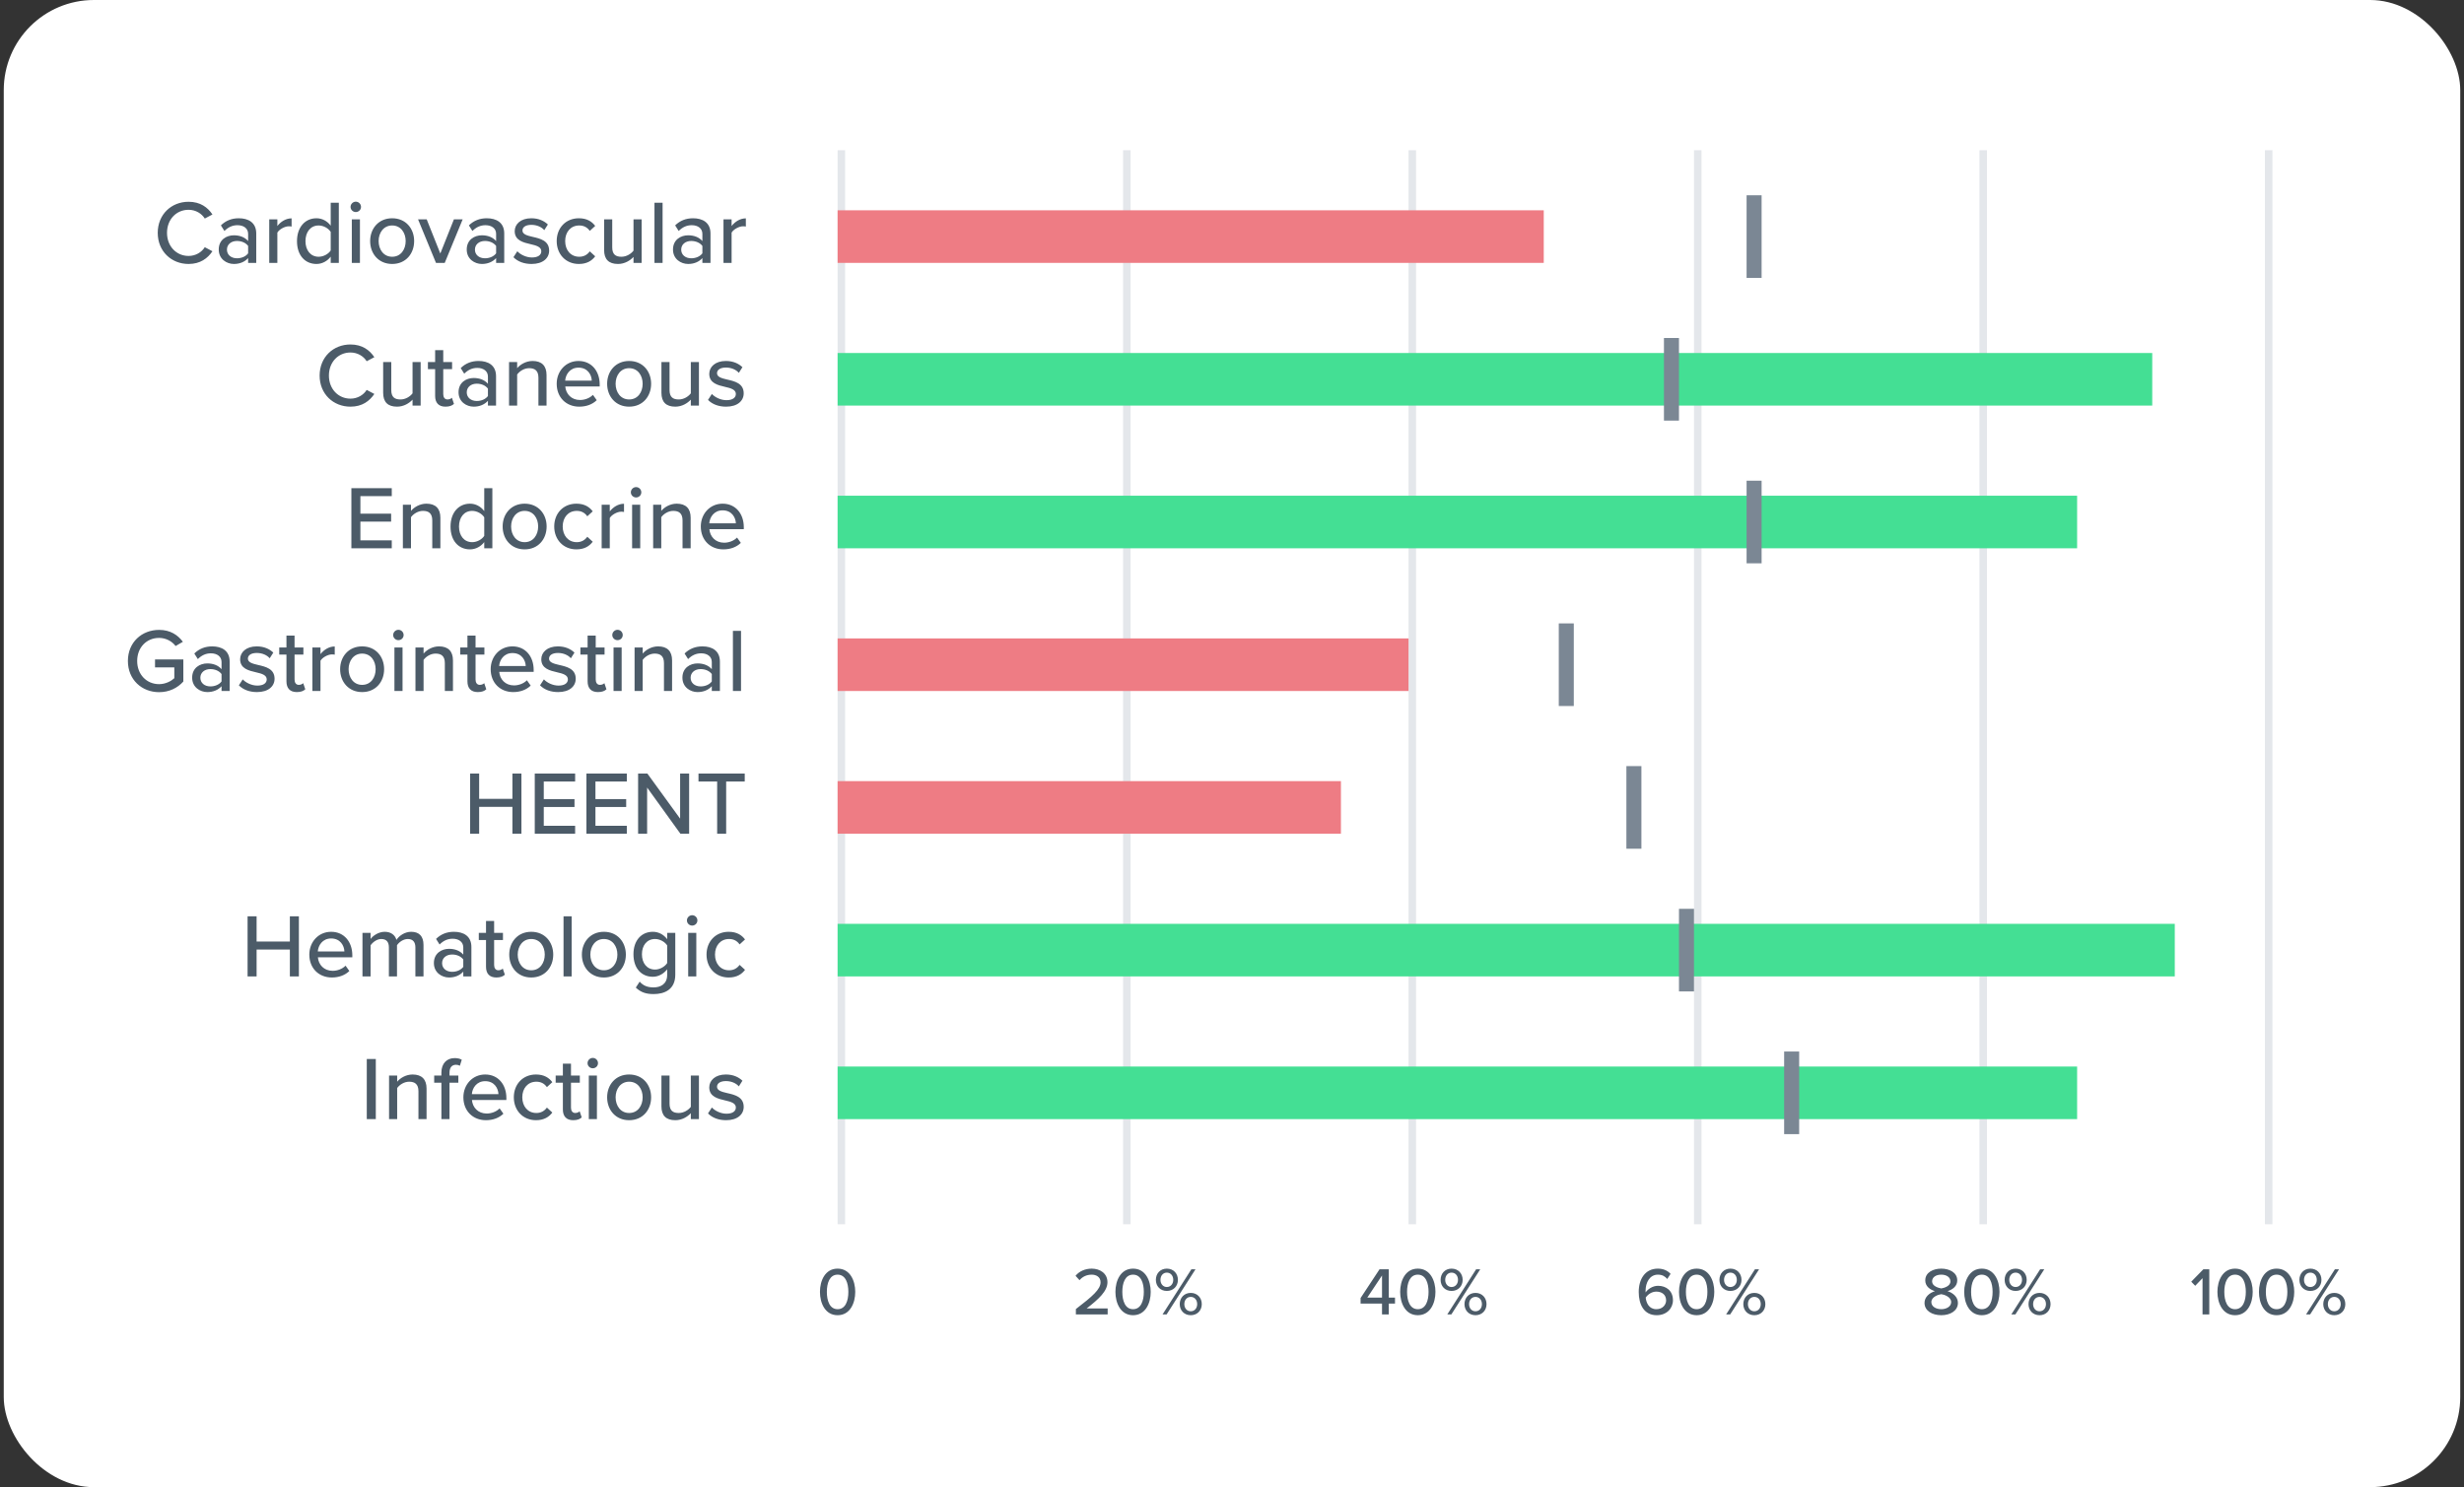<svg width="328" height="198" viewBox="0 0 328 198" fill="none" xmlns="http://www.w3.org/2000/svg">
<rect x="0" y="0" width="328" height="198" fill="#333333" stroke="none"/>
<rect x="0.5" width="327" height="198" rx="12" fill="white"/>
<line x1="112" y1="20" x2="112" y2="163" stroke="#E4E7EB"/>
<line x1="150" y1="20" x2="150" y2="163" stroke="#E4E7EB"/>
<line x1="188" y1="20" x2="188" y2="163" stroke="#E4E7EB"/>
<line x1="226" y1="20" x2="226" y2="163" stroke="#E4E7EB"/>
<line x1="264" y1="20" x2="264" y2="163" stroke="#E4E7EB"/>
<line x1="302" y1="20" x2="302" y2="163" stroke="#E4E7EB"/>
<path d="M25.101 35.144C26.673 35.144 27.645 34.388 28.281 33.452L27.261 32.912C26.841 33.584 26.049 34.076 25.101 34.076C23.481 34.076 22.233 32.792 22.233 31.004C22.233 29.204 23.481 27.932 25.101 27.932C26.049 27.932 26.841 28.424 27.261 29.096L28.281 28.556C27.657 27.62 26.673 26.864 25.101 26.864C22.821 26.864 20.997 28.544 20.997 31.004C20.997 33.464 22.821 35.144 25.101 35.144ZM33.03 35H34.11V31.088C34.11 29.612 33.042 29.06 31.782 29.06C30.846 29.06 30.054 29.372 29.406 30.008L29.874 30.752C30.39 30.236 30.954 29.984 31.614 29.984C32.442 29.984 33.03 30.416 33.03 31.136V32.096C32.586 31.58 31.914 31.328 31.134 31.328C30.162 31.328 29.118 31.904 29.118 33.224C29.118 34.496 30.174 35.144 31.134 35.144C31.914 35.144 32.574 34.868 33.03 34.364V35ZM33.03 33.728C32.706 34.16 32.142 34.388 31.542 34.388C30.762 34.388 30.21 33.92 30.21 33.236C30.21 32.552 30.762 32.084 31.542 32.084C32.142 32.084 32.706 32.312 33.03 32.744V33.728ZM35.841 35H36.921V30.968C37.173 30.536 37.905 30.128 38.445 30.128C38.589 30.128 38.709 30.14 38.817 30.164V29.072C38.049 29.072 37.365 29.516 36.921 30.092V29.204H35.841V35ZM44.023 35H45.103V26.996H44.023V30.044C43.555 29.42 42.871 29.06 42.127 29.06C40.615 29.06 39.535 30.248 39.535 32.108C39.535 34.004 40.615 35.144 42.127 35.144C42.895 35.144 43.591 34.748 44.023 34.172V35ZM44.023 33.344C43.723 33.812 43.075 34.184 42.415 34.184C41.335 34.184 40.663 33.308 40.663 32.108C40.663 30.896 41.335 30.02 42.415 30.02C43.075 30.02 43.723 30.404 44.023 30.872V33.344ZM47.361 28.232C47.745 28.232 48.057 27.932 48.057 27.548C48.057 27.164 47.745 26.852 47.361 26.852C46.989 26.852 46.665 27.164 46.665 27.548C46.665 27.932 46.989 28.232 47.361 28.232ZM46.833 35H47.913V29.204H46.833V35ZM52.202 35.144C54.014 35.144 55.13 33.776 55.13 32.096C55.13 30.428 54.014 29.06 52.202 29.06C50.401 29.06 49.273 30.428 49.273 32.096C49.273 33.776 50.401 35.144 52.202 35.144ZM52.202 34.184C51.05 34.184 50.401 33.2 50.401 32.096C50.401 31.004 51.05 30.02 52.202 30.02C53.365 30.02 54.002 31.004 54.002 32.096C54.002 33.2 53.365 34.184 52.202 34.184ZM58.037 35H59.201L61.589 29.204H60.425L58.613 33.752L56.801 29.204H55.649L58.037 35ZM66.042 35H67.122V31.088C67.122 29.612 66.054 29.06 64.794 29.06C63.858 29.06 63.066 29.372 62.418 30.008L62.886 30.752C63.402 30.236 63.966 29.984 64.626 29.984C65.454 29.984 66.042 30.416 66.042 31.136V32.096C65.598 31.58 64.926 31.328 64.146 31.328C63.174 31.328 62.13 31.904 62.13 33.224C62.13 34.496 63.186 35.144 64.146 35.144C64.926 35.144 65.586 34.868 66.042 34.364V35ZM66.042 33.728C65.718 34.16 65.154 34.388 64.554 34.388C63.774 34.388 63.222 33.92 63.222 33.236C63.222 32.552 63.774 32.084 64.554 32.084C65.154 32.084 65.718 32.312 66.042 32.744V33.728ZM68.348 34.244C68.936 34.844 69.788 35.144 70.76 35.144C72.284 35.144 73.1 34.364 73.1 33.368C73.1 32.036 71.9 31.76 70.892 31.532C70.172 31.364 69.548 31.196 69.548 30.692C69.548 30.224 70.004 29.936 70.736 29.936C71.468 29.936 72.116 30.236 72.452 30.644L72.932 29.888C72.44 29.42 71.72 29.06 70.724 29.06C69.308 29.06 68.516 29.852 68.516 30.776C68.516 32.024 69.668 32.288 70.652 32.516C71.396 32.684 72.056 32.876 72.056 33.452C72.056 33.944 71.624 34.28 70.808 34.28C70.028 34.28 69.26 33.884 68.864 33.452L68.348 34.244ZM74.106 32.096C74.106 33.836 75.306 35.144 77.058 35.144C78.15 35.144 78.81 34.688 79.23 34.124L78.51 33.464C78.162 33.944 77.694 34.184 77.106 34.184C75.966 34.184 75.234 33.296 75.234 32.096C75.234 30.896 75.966 30.02 77.106 30.02C77.694 30.02 78.162 30.248 78.51 30.74L79.23 30.08C78.81 29.516 78.15 29.06 77.058 29.06C75.306 29.06 74.106 30.356 74.106 32.096ZM84.331 35H85.411V29.204H84.331V33.368C84.007 33.8 83.395 34.184 82.723 34.184C81.979 34.184 81.499 33.896 81.499 32.936V29.204H80.419V33.296C80.419 34.52 81.031 35.144 82.267 35.144C83.155 35.144 83.887 34.688 84.331 34.208V35ZM87.122 35H88.202V26.996H87.122V35ZM93.499 35H94.579V31.088C94.579 29.612 93.511 29.06 92.251 29.06C91.315 29.06 90.523 29.372 89.875 30.008L90.343 30.752C90.859 30.236 91.423 29.984 92.083 29.984C92.911 29.984 93.499 30.416 93.499 31.136V32.096C93.055 31.58 92.383 31.328 91.603 31.328C90.631 31.328 89.587 31.904 89.587 33.224C89.587 34.496 90.643 35.144 91.603 35.144C92.383 35.144 93.043 34.868 93.499 34.364V35ZM93.499 33.728C93.175 34.16 92.611 34.388 92.011 34.388C91.231 34.388 90.679 33.92 90.679 33.236C90.679 32.552 91.231 32.084 92.011 32.084C92.611 32.084 93.175 32.312 93.499 32.744V33.728ZM96.309 35H97.389V30.968C97.641 30.536 98.373 30.128 98.913 30.128C99.057 30.128 99.177 30.14 99.285 30.164V29.072C98.517 29.072 97.833 29.516 97.389 30.092V29.204H96.309V35Z" fill="#4C5B68"/>
<rect x="111.5" y="28" width="94" height="7" fill="#EE7C84"/>
<rect x="232.5" y="26" width="2" height="11" fill="#7B8794"/>
<path d="M46.652 54.144C48.224 54.144 49.196 53.388 49.832 52.452L48.812 51.912C48.392 52.584 47.6 53.076 46.652 53.076C45.032 53.076 43.784 51.792 43.784 50.004C43.784 48.204 45.032 46.932 46.652 46.932C47.6 46.932 48.392 47.424 48.812 48.096L49.832 47.556C49.208 46.62 48.224 45.864 46.652 45.864C44.372 45.864 42.548 47.544 42.548 50.004C42.548 52.464 44.372 54.144 46.652 54.144ZM54.917 54H55.997V48.204H54.917V52.368C54.593 52.8 53.981 53.184 53.309 53.184C52.565 53.184 52.085 52.896 52.085 51.936V48.204H51.005V52.296C51.005 53.52 51.617 54.144 52.853 54.144C53.741 54.144 54.473 53.688 54.917 53.208V54ZM59.304 54.144C59.868 54.144 60.204 53.988 60.432 53.772L60.156 52.956C60.048 53.076 59.82 53.184 59.568 53.184C59.196 53.184 59.004 52.884 59.004 52.476V49.152H60.18V48.204H59.004V46.62H57.924V48.204H56.964V49.152H57.924V52.716C57.924 53.628 58.392 54.144 59.304 54.144ZM64.952 54H66.032V50.088C66.032 48.612 64.964 48.06 63.704 48.06C62.768 48.06 61.976 48.372 61.328 49.008L61.796 49.752C62.312 49.236 62.876 48.984 63.536 48.984C64.364 48.984 64.952 49.416 64.952 50.136V51.096C64.508 50.58 63.836 50.328 63.056 50.328C62.084 50.328 61.04 50.904 61.04 52.224C61.04 53.496 62.096 54.144 63.056 54.144C63.836 54.144 64.496 53.868 64.952 53.364V54ZM64.952 52.728C64.628 53.16 64.064 53.388 63.464 53.388C62.684 53.388 62.132 52.92 62.132 52.236C62.132 51.552 62.684 51.084 63.464 51.084C64.064 51.084 64.628 51.312 64.952 51.744V52.728ZM71.674 54H72.754V49.932C72.754 48.708 72.118 48.06 70.894 48.06C69.994 48.06 69.226 48.552 68.842 49.02V48.204H67.762V54H68.842V49.86C69.154 49.428 69.766 49.02 70.438 49.02C71.182 49.02 71.674 49.332 71.674 50.292V54ZM74.106 51.096C74.106 52.92 75.378 54.144 77.106 54.144C78.042 54.144 78.858 53.844 79.434 53.28L78.93 52.572C78.498 53.016 77.826 53.256 77.214 53.256C76.05 53.256 75.33 52.44 75.246 51.456H79.83V51.192C79.83 49.416 78.75 48.06 77.01 48.06C75.318 48.06 74.106 49.416 74.106 51.096ZM77.01 48.948C78.234 48.948 78.75 49.908 78.774 50.676H75.234C75.294 49.884 75.846 48.948 77.01 48.948ZM83.748 54.144C85.56 54.144 86.676 52.776 86.676 51.096C86.676 49.428 85.56 48.06 83.748 48.06C81.948 48.06 80.82 49.428 80.82 51.096C80.82 52.776 81.948 54.144 83.748 54.144ZM83.748 53.184C82.596 53.184 81.948 52.2 81.948 51.096C81.948 50.004 82.596 49.02 83.748 49.02C84.912 49.02 85.548 50.004 85.548 51.096C85.548 52.2 84.912 53.184 83.748 53.184ZM91.96 54H93.04V48.204H91.96V52.368C91.636 52.8 91.024 53.184 90.352 53.184C89.608 53.184 89.128 52.896 89.128 51.936V48.204H88.048V52.296C88.048 53.52 88.66 54.144 89.896 54.144C90.784 54.144 91.516 53.688 91.96 53.208V54ZM94.247 53.244C94.835 53.844 95.687 54.144 96.659 54.144C98.183 54.144 98.999 53.364 98.999 52.368C98.999 51.036 97.799 50.76 96.791 50.532C96.071 50.364 95.447 50.196 95.447 49.692C95.447 49.224 95.903 48.936 96.635 48.936C97.367 48.936 98.015 49.236 98.351 49.644L98.831 48.888C98.339 48.42 97.619 48.06 96.623 48.06C95.207 48.06 94.415 48.852 94.415 49.776C94.415 51.024 95.567 51.288 96.551 51.516C97.295 51.684 97.955 51.876 97.955 52.452C97.955 52.944 97.523 53.28 96.707 53.28C95.927 53.28 95.159 52.884 94.763 52.452L94.247 53.244Z" fill="#4C5B68"/>
<rect x="111.5" y="47" width="175" height="7" fill="#44DF94"/>
<rect x="221.5" y="45" width="2" height="11" fill="#7B8794"/>
<path d="M46.775 73H52.151V71.944H47.975V69.448H52.067V68.392H47.975V66.052H52.151V64.996H46.775V73ZM57.542 73H58.622V68.932C58.622 67.708 57.986 67.06 56.762 67.06C55.862 67.06 55.094 67.552 54.71 68.02V67.204H53.63V73H54.71V68.86C55.022 68.428 55.634 68.02 56.306 68.02C57.05 68.02 57.542 68.332 57.542 69.292V73ZM64.461 73H65.541V64.996H64.461V68.044C63.993 67.42 63.309 67.06 62.565 67.06C61.053 67.06 59.973 68.248 59.973 70.108C59.973 72.004 61.053 73.144 62.565 73.144C63.333 73.144 64.029 72.748 64.461 72.172V73ZM64.461 71.344C64.161 71.812 63.513 72.184 62.853 72.184C61.773 72.184 61.101 71.308 61.101 70.108C61.101 68.896 61.773 68.02 62.853 68.02C63.513 68.02 64.161 68.404 64.461 68.872V71.344ZM69.838 73.144C71.65 73.144 72.766 71.776 72.766 70.096C72.766 68.428 71.65 67.06 69.838 67.06C68.038 67.06 66.91 68.428 66.91 70.096C66.91 71.776 68.038 73.144 69.838 73.144ZM69.838 72.184C68.686 72.184 68.038 71.2 68.038 70.096C68.038 69.004 68.686 68.02 69.838 68.02C71.002 68.02 71.638 69.004 71.638 70.096C71.638 71.2 71.002 72.184 69.838 72.184ZM73.777 70.096C73.777 71.836 74.977 73.144 76.729 73.144C77.821 73.144 78.481 72.688 78.901 72.124L78.181 71.464C77.833 71.944 77.365 72.184 76.777 72.184C75.637 72.184 74.905 71.296 74.905 70.096C74.905 68.896 75.637 68.02 76.777 68.02C77.365 68.02 77.833 68.248 78.181 68.74L78.901 68.08C78.481 67.516 77.821 67.06 76.729 67.06C74.977 67.06 73.777 68.356 73.777 70.096ZM80.091 73H81.171V68.968C81.423 68.536 82.155 68.128 82.695 68.128C82.839 68.128 82.959 68.14 83.067 68.164V67.072C82.299 67.072 81.615 67.516 81.171 68.092V67.204H80.091V73ZM84.673 66.232C85.057 66.232 85.369 65.932 85.369 65.548C85.369 65.164 85.057 64.852 84.673 64.852C84.301 64.852 83.977 65.164 83.977 65.548C83.977 65.932 84.301 66.232 84.673 66.232ZM84.145 73H85.225V67.204H84.145V73ZM90.858 73H91.938V68.932C91.938 67.708 91.302 67.06 90.078 67.06C89.178 67.06 88.41 67.552 88.026 68.02V67.204H86.946V73H88.026V68.86C88.338 68.428 88.95 68.02 89.622 68.02C90.366 68.02 90.858 68.332 90.858 69.292V73ZM93.289 70.096C93.289 71.92 94.561 73.144 96.289 73.144C97.225 73.144 98.041 72.844 98.617 72.28L98.113 71.572C97.681 72.016 97.009 72.256 96.397 72.256C95.233 72.256 94.513 71.44 94.429 70.456H99.013V70.192C99.013 68.416 97.933 67.06 96.193 67.06C94.501 67.06 93.289 68.416 93.289 70.096ZM96.193 67.948C97.417 67.948 97.933 68.908 97.957 69.676H94.417C94.477 68.884 95.029 67.948 96.193 67.948Z" fill="#4C5B68"/>
<rect x="111.5" y="66" width="165" height="7" fill="#44DF94"/>
<rect x="232.5" y="64" width="2" height="11" fill="#7B8794"/>
<path d="M17.025 88.004C17.025 90.5 18.885 92.156 21.177 92.156C22.533 92.156 23.637 91.592 24.405 90.74V87.8H20.637V88.856H23.205V90.296C22.821 90.656 22.065 91.088 21.177 91.088C19.509 91.088 18.261 89.792 18.261 88.004C18.261 86.204 19.509 84.932 21.177 84.932C22.113 84.932 22.917 85.4 23.373 86.012L24.345 85.448C23.673 84.548 22.677 83.864 21.177 83.864C18.885 83.864 17.025 85.508 17.025 88.004ZM29.491 92H30.571V88.088C30.571 86.612 29.503 86.06 28.243 86.06C27.307 86.06 26.515 86.372 25.867 87.008L26.335 87.752C26.851 87.236 27.415 86.984 28.075 86.984C28.903 86.984 29.491 87.416 29.491 88.136V89.096C29.047 88.58 28.375 88.328 27.595 88.328C26.623 88.328 25.579 88.904 25.579 90.224C25.579 91.496 26.635 92.144 27.595 92.144C28.375 92.144 29.035 91.868 29.491 91.364V92ZM29.491 90.728C29.167 91.16 28.603 91.388 28.003 91.388C27.223 91.388 26.671 90.92 26.671 90.236C26.671 89.552 27.223 89.084 28.003 89.084C28.603 89.084 29.167 89.312 29.491 89.744V90.728ZM31.797 91.244C32.386 91.844 33.237 92.144 34.209 92.144C35.733 92.144 36.55 91.364 36.55 90.368C36.55 89.036 35.349 88.76 34.342 88.532C33.621 88.364 32.998 88.196 32.998 87.692C32.998 87.224 33.453 86.936 34.185 86.936C34.917 86.936 35.566 87.236 35.901 87.644L36.382 86.888C35.889 86.42 35.169 86.06 34.173 86.06C32.758 86.06 31.965 86.852 31.965 87.776C31.965 89.024 33.117 89.288 34.102 89.516C34.846 89.684 35.505 89.876 35.505 90.452C35.505 90.944 35.074 91.28 34.258 91.28C33.477 91.28 32.709 90.884 32.313 90.452L31.797 91.244ZM39.511 92.144C40.075 92.144 40.411 91.988 40.639 91.772L40.363 90.956C40.255 91.076 40.027 91.184 39.775 91.184C39.403 91.184 39.211 90.884 39.211 90.476V87.152H40.387V86.204H39.211V84.62H38.131V86.204H37.171V87.152H38.131V90.716C38.131 91.628 38.599 92.144 39.511 92.144ZM41.583 92H42.663V87.968C42.915 87.536 43.647 87.128 44.187 87.128C44.331 87.128 44.451 87.14 44.559 87.164V86.072C43.791 86.072 43.107 86.516 42.663 87.092V86.204H41.583V92ZM48.205 92.144C50.017 92.144 51.133 90.776 51.133 89.096C51.133 87.428 50.017 86.06 48.205 86.06C46.405 86.06 45.277 87.428 45.277 89.096C45.277 90.776 46.405 92.144 48.205 92.144ZM48.205 91.184C47.053 91.184 46.405 90.2 46.405 89.096C46.405 88.004 47.053 87.02 48.205 87.02C49.369 87.02 50.005 88.004 50.005 89.096C50.005 90.2 49.369 91.184 48.205 91.184ZM53.033 85.232C53.417 85.232 53.729 84.932 53.729 84.548C53.729 84.164 53.417 83.852 53.033 83.852C52.661 83.852 52.337 84.164 52.337 84.548C52.337 84.932 52.661 85.232 53.033 85.232ZM52.505 92H53.585V86.204H52.505V92ZM59.217 92H60.297V87.932C60.297 86.708 59.661 86.06 58.437 86.06C57.537 86.06 56.769 86.552 56.385 87.02V86.204H55.305V92H56.385V87.86C56.697 87.428 57.309 87.02 57.981 87.02C58.725 87.02 59.217 87.332 59.217 88.292V92ZM63.605 92.144C64.168 92.144 64.504 91.988 64.733 91.772L64.457 90.956C64.349 91.076 64.121 91.184 63.868 91.184C63.496 91.184 63.304 90.884 63.304 90.476V87.152H64.481V86.204H63.304V84.62H62.224V86.204H61.264V87.152H62.224V90.716C62.224 91.628 62.693 92.144 63.605 92.144ZM65.317 89.096C65.317 90.92 66.588 92.144 68.317 92.144C69.252 92.144 70.069 91.844 70.644 91.28L70.141 90.572C69.709 91.016 69.037 91.256 68.424 91.256C67.26 91.256 66.54 90.44 66.457 89.456H71.04V89.192C71.04 87.416 69.96 86.06 68.221 86.06C66.528 86.06 65.317 87.416 65.317 89.096ZM68.221 86.948C69.445 86.948 69.96 87.908 69.984 88.676H66.445C66.504 87.884 67.056 86.948 68.221 86.948ZM71.887 91.244C72.475 91.844 73.327 92.144 74.299 92.144C75.823 92.144 76.639 91.364 76.639 90.368C76.639 89.036 75.439 88.76 74.431 88.532C73.711 88.364 73.087 88.196 73.087 87.692C73.087 87.224 73.543 86.936 74.275 86.936C75.007 86.936 75.655 87.236 75.991 87.644L76.471 86.888C75.979 86.42 75.259 86.06 74.263 86.06C72.847 86.06 72.055 86.852 72.055 87.776C72.055 89.024 73.207 89.288 74.191 89.516C74.935 89.684 75.595 89.876 75.595 90.452C75.595 90.944 75.163 91.28 74.347 91.28C73.567 91.28 72.799 90.884 72.403 90.452L71.887 91.244ZM79.601 92.144C80.165 92.144 80.501 91.988 80.729 91.772L80.453 90.956C80.345 91.076 80.117 91.184 79.865 91.184C79.493 91.184 79.301 90.884 79.301 90.476V87.152H80.477V86.204H79.301V84.62H78.221V86.204H77.261V87.152H78.221V90.716C78.221 91.628 78.689 92.144 79.601 92.144ZM82.201 85.232C82.585 85.232 82.897 84.932 82.897 84.548C82.897 84.164 82.585 83.852 82.201 83.852C81.829 83.852 81.505 84.164 81.505 84.548C81.505 84.932 81.829 85.232 82.201 85.232ZM81.673 92H82.753V86.204H81.673V92ZM88.385 92H89.465V87.932C89.465 86.708 88.829 86.06 87.605 86.06C86.705 86.06 85.937 86.552 85.553 87.02V86.204H84.473V92H85.553V87.86C85.865 87.428 86.477 87.02 87.149 87.02C87.893 87.02 88.385 87.332 88.385 88.292V92ZM94.752 92H95.832V88.088C95.832 86.612 94.764 86.06 93.504 86.06C92.569 86.06 91.776 86.372 91.129 87.008L91.597 87.752C92.112 87.236 92.677 86.984 93.337 86.984C94.165 86.984 94.752 87.416 94.752 88.136V89.096C94.308 88.58 93.636 88.328 92.856 88.328C91.885 88.328 90.841 88.904 90.841 90.224C90.841 91.496 91.897 92.144 92.856 92.144C93.636 92.144 94.296 91.868 94.752 91.364V92ZM94.752 90.728C94.428 91.16 93.865 91.388 93.264 91.388C92.484 91.388 91.933 90.92 91.933 90.236C91.933 89.552 92.484 89.084 93.264 89.084C93.865 89.084 94.428 89.312 94.752 89.744V90.728ZM97.563 92H98.643V83.996H97.563V92Z" fill="#4C5B68"/>
<rect x="111.5" y="85" width="76" height="7" fill="#EE7C84"/>
<rect x="207.5" y="83" width="2" height="11" fill="#7B8794"/>
<path d="M68.211 111H69.411V102.996H68.211V106.356H63.783V102.996H62.583V111H63.783V107.424H68.211V111ZM71.185 111H76.561V109.944H72.385V107.448H76.477V106.392H72.385V104.052H76.561V102.996H71.185V111ZM78.064 111H83.44V109.944H79.264V107.448H83.356V106.392H79.264V104.052H83.44V102.996H78.064V111ZM90.571 111H91.735V102.996H90.535V108.996L86.179 102.996H84.943V111H86.143V104.856L90.571 111ZM95.465 111H96.665V104.052H99.137V102.996H92.981V104.052H95.465V111Z" fill="#4C5B68"/>
<rect x="111.5" y="104" width="67" height="7" fill="#EE7C84"/>
<rect x="216.5" y="102" width="2" height="11" fill="#7B8794"/>
<path d="M38.586 130H39.786V121.996H38.586V125.356H34.158V121.996H32.958V130H34.158V126.424H38.586V130ZM41.176 127.096C41.176 128.92 42.448 130.144 44.176 130.144C45.112 130.144 45.928 129.844 46.504 129.28L46 128.572C45.568 129.016 44.896 129.256 44.284 129.256C43.12 129.256 42.4 128.44 42.316 127.456H46.9V127.192C46.9 125.416 45.82 124.06 44.08 124.06C42.388 124.06 41.176 125.416 41.176 127.096ZM44.08 124.948C45.304 124.948 45.82 125.908 45.844 126.676H42.304C42.364 125.884 42.916 124.948 44.08 124.948ZM55.295 130H56.375V125.812C56.375 124.648 55.799 124.06 54.731 124.06C53.879 124.06 53.111 124.6 52.775 125.14C52.595 124.516 52.079 124.06 51.203 124.06C50.339 124.06 49.571 124.66 49.331 125.02V124.204H48.251V130H49.331V125.86C49.619 125.44 50.183 125.02 50.747 125.02C51.479 125.02 51.767 125.464 51.767 126.136V130H52.847V125.848C53.123 125.428 53.699 125.02 54.287 125.02C54.995 125.02 55.295 125.464 55.295 126.136V130ZM61.67 130H62.751V126.088C62.751 124.612 61.682 124.06 60.422 124.06C59.486 124.06 58.694 124.372 58.047 125.008L58.514 125.752C59.031 125.236 59.594 124.984 60.255 124.984C61.083 124.984 61.67 125.416 61.67 126.136V127.096C61.227 126.58 60.554 126.328 59.775 126.328C58.803 126.328 57.758 126.904 57.758 128.224C57.758 129.496 58.815 130.144 59.775 130.144C60.554 130.144 61.215 129.868 61.67 129.364V130ZM61.67 128.728C61.346 129.16 60.782 129.388 60.182 129.388C59.403 129.388 58.85 128.92 58.85 128.236C58.85 127.552 59.403 127.084 60.182 127.084C60.782 127.084 61.346 127.312 61.67 127.744V128.728ZM66.077 130.144C66.641 130.144 66.977 129.988 67.205 129.772L66.929 128.956C66.821 129.076 66.593 129.184 66.341 129.184C65.969 129.184 65.777 128.884 65.777 128.476V125.152H66.953V124.204H65.777V122.62H64.697V124.204H63.737V125.152H64.697V128.716C64.697 129.628 65.165 130.144 66.077 130.144ZM70.717 130.144C72.529 130.144 73.645 128.776 73.645 127.096C73.645 125.428 72.529 124.06 70.717 124.06C68.917 124.06 67.789 125.428 67.789 127.096C67.789 128.776 68.917 130.144 70.717 130.144ZM70.717 129.184C69.565 129.184 68.917 128.2 68.917 127.096C68.917 126.004 69.565 125.02 70.717 125.02C71.881 125.02 72.517 126.004 72.517 127.096C72.517 128.2 71.881 129.184 70.717 129.184ZM75.016 130H76.096V121.996H75.016V130ZM80.385 130.144C82.197 130.144 83.313 128.776 83.313 127.096C83.313 125.428 82.197 124.06 80.385 124.06C78.585 124.06 77.457 125.428 77.457 127.096C77.457 128.776 78.585 130.144 80.385 130.144ZM80.385 129.184C79.233 129.184 78.585 128.2 78.585 127.096C78.585 126.004 79.233 125.02 80.385 125.02C81.549 125.02 82.185 126.004 82.185 127.096C82.185 128.2 81.549 129.184 80.385 129.184ZM84.636 131.488C85.332 132.148 86.04 132.352 87.012 132.352C88.44 132.352 89.892 131.764 89.892 129.772V124.204H88.812V125.044C88.344 124.42 87.66 124.06 86.904 124.06C85.404 124.06 84.324 125.188 84.324 127.048C84.324 128.944 85.404 130.048 86.904 130.048C87.684 130.048 88.368 129.628 88.812 129.052V129.808C88.812 131.032 87.912 131.464 87.012 131.464C86.22 131.464 85.632 131.248 85.152 130.696L84.636 131.488ZM88.812 128.224C88.512 128.692 87.852 129.088 87.204 129.088C86.124 129.088 85.452 128.248 85.452 127.048C85.452 125.86 86.124 125.02 87.204 125.02C87.852 125.02 88.512 125.404 88.812 125.872V128.224ZM92.138 123.232C92.522 123.232 92.834 122.932 92.834 122.548C92.834 122.164 92.522 121.852 92.138 121.852C91.766 121.852 91.442 122.164 91.442 122.548C91.442 122.932 91.766 123.232 92.138 123.232ZM91.61 130H92.69V124.204H91.61V130ZM94.051 127.096C94.051 128.836 95.251 130.144 97.003 130.144C98.095 130.144 98.755 129.688 99.175 129.124L98.455 128.464C98.107 128.944 97.639 129.184 97.051 129.184C95.911 129.184 95.179 128.296 95.179 127.096C95.179 125.896 95.911 125.02 97.051 125.02C97.639 125.02 98.107 125.248 98.455 125.74L99.175 125.08C98.755 124.516 98.095 124.06 97.003 124.06C95.251 124.06 94.051 125.356 94.051 127.096Z" fill="#4C5B68"/>
<rect x="111.5" y="123" width="178" height="7" fill="#44DF94"/>
<rect x="223.5" y="121" width="2" height="11" fill="#7B8794"/>
<path d="M48.825 149H50.026V140.996H48.825V149ZM55.702 149H56.782V144.932C56.782 143.708 56.146 143.06 54.922 143.06C54.022 143.06 53.254 143.552 52.87 144.02V143.204H51.79V149H52.87V144.86C53.182 144.428 53.794 144.02 54.466 144.02C55.21 144.02 55.702 144.332 55.702 145.292V149ZM58.757 149H59.837V144.152H61.013V143.204H59.837V142.82C59.837 142.124 60.161 141.764 60.701 141.764C60.893 141.764 61.073 141.812 61.217 141.896L61.469 141.092C61.217 140.948 60.893 140.876 60.521 140.876C59.489 140.876 58.757 141.572 58.757 142.82V143.204H57.797V144.152H58.757V149ZM61.684 146.096C61.684 147.92 62.956 149.144 64.684 149.144C65.62 149.144 66.436 148.844 67.012 148.28L66.508 147.572C66.076 148.016 65.404 148.256 64.792 148.256C63.628 148.256 62.908 147.44 62.824 146.456H67.408V146.192C67.408 144.416 66.328 143.06 64.588 143.06C62.896 143.06 61.684 144.416 61.684 146.096ZM64.588 143.948C65.812 143.948 66.328 144.908 66.352 145.676H62.812C62.872 144.884 63.424 143.948 64.588 143.948ZM68.398 146.096C68.398 147.836 69.599 149.144 71.35 149.144C72.442 149.144 73.103 148.688 73.522 148.124L72.802 147.464C72.454 147.944 71.987 148.184 71.398 148.184C70.258 148.184 69.526 147.296 69.526 146.096C69.526 144.896 70.258 144.02 71.398 144.02C71.987 144.02 72.454 144.248 72.802 144.74L73.522 144.08C73.103 143.516 72.442 143.06 71.35 143.06C69.599 143.06 68.398 144.356 68.398 146.096ZM76.308 149.144C76.872 149.144 77.208 148.988 77.436 148.772L77.16 147.956C77.052 148.076 76.824 148.184 76.572 148.184C76.2 148.184 76.008 147.884 76.008 147.476V144.152H77.184V143.204H76.008V141.62H74.928V143.204H73.968V144.152H74.928V147.716C74.928 148.628 75.396 149.144 76.308 149.144ZM78.908 142.232C79.292 142.232 79.604 141.932 79.604 141.548C79.604 141.164 79.292 140.852 78.908 140.852C78.536 140.852 78.212 141.164 78.212 141.548C78.212 141.932 78.536 142.232 78.908 142.232ZM78.38 149H79.46V143.204H78.38V149ZM83.748 149.144C85.56 149.144 86.676 147.776 86.676 146.096C86.676 144.428 85.56 143.06 83.748 143.06C81.948 143.06 80.82 144.428 80.82 146.096C80.82 147.776 81.948 149.144 83.748 149.144ZM83.748 148.184C82.596 148.184 81.948 147.2 81.948 146.096C81.948 145.004 82.596 144.02 83.748 144.02C84.912 144.02 85.548 145.004 85.548 146.096C85.548 147.2 84.912 148.184 83.748 148.184ZM91.96 149H93.04V143.204H91.96V147.368C91.636 147.8 91.024 148.184 90.352 148.184C89.608 148.184 89.128 147.896 89.128 146.936V143.204H88.048V147.296C88.048 148.52 88.66 149.144 89.896 149.144C90.784 149.144 91.516 148.688 91.96 148.208V149ZM94.247 148.244C94.835 148.844 95.687 149.144 96.659 149.144C98.183 149.144 98.999 148.364 98.999 147.368C98.999 146.036 97.799 145.76 96.791 145.532C96.071 145.364 95.447 145.196 95.447 144.692C95.447 144.224 95.903 143.936 96.635 143.936C97.367 143.936 98.015 144.236 98.351 144.644L98.831 143.888C98.339 143.42 97.619 143.06 96.623 143.06C95.207 143.06 94.415 143.852 94.415 144.776C94.415 146.024 95.567 146.288 96.551 146.516C97.295 146.684 97.955 146.876 97.955 147.452C97.955 147.944 97.523 148.28 96.707 148.28C95.927 148.28 95.159 147.884 94.763 147.452L94.247 148.244Z" fill="#4C5B68"/>
<rect x="111.5" y="142" width="165" height="7" fill="#44DF94"/>
<rect x="237.5" y="140" width="2" height="11" fill="#7B8794"/>
<path d="M109.15 172.003C109.15 173.488 109.834 175.108 111.499 175.108C113.164 175.108 113.848 173.488 113.848 172.003C113.848 170.518 113.164 168.907 111.499 168.907C109.834 168.907 109.15 170.518 109.15 172.003ZM112.93 172.003C112.93 173.173 112.561 174.307 111.499 174.307C110.437 174.307 110.068 173.173 110.068 172.003C110.068 170.833 110.437 169.708 111.499 169.708C112.561 169.708 112.93 170.833 112.93 172.003Z" fill="#4C5B68"/>
<path d="M143.218 175H147.448V174.208H144.649C146.296 172.939 147.421 171.886 147.421 170.716C147.421 169.519 146.404 168.907 145.324 168.907C144.487 168.907 143.668 169.24 143.173 169.861L143.704 170.446C144.073 170.005 144.622 169.708 145.333 169.708C145.918 169.708 146.503 170.014 146.503 170.716C146.503 171.661 145.468 172.561 143.218 174.289V175ZM148.482 172.003C148.482 173.488 149.166 175.108 150.831 175.108C152.496 175.108 153.18 173.488 153.18 172.003C153.18 170.518 152.496 168.907 150.831 168.907C149.166 168.907 148.482 170.518 148.482 172.003ZM152.262 172.003C152.262 173.173 151.893 174.307 150.831 174.307C149.769 174.307 149.4 173.173 149.4 172.003C149.4 170.833 149.769 169.708 150.831 169.708C151.893 169.708 152.262 170.833 152.262 172.003ZM153.866 170.401C153.866 171.238 154.451 171.877 155.324 171.877C156.206 171.877 156.8 171.238 156.8 170.401C156.8 169.555 156.206 168.907 155.324 168.907C154.451 168.907 153.866 169.555 153.866 170.401ZM154.757 175H155.297L159.14 168.997H158.591L154.757 175ZM156.179 170.401C156.179 170.941 155.828 171.355 155.324 171.355C154.829 171.355 154.478 170.941 154.478 170.401C154.478 169.843 154.829 169.438 155.324 169.438C155.828 169.438 156.179 169.843 156.179 170.401ZM157.043 173.632C157.043 174.469 157.637 175.108 158.51 175.108C159.383 175.108 159.977 174.469 159.977 173.632C159.977 172.786 159.383 172.138 158.51 172.138C157.637 172.138 157.043 172.786 157.043 173.632ZM159.365 173.632C159.365 174.181 159.014 174.586 158.51 174.586C158.006 174.586 157.655 174.181 157.655 173.632C157.655 173.074 158.006 172.669 158.51 172.669C159.014 172.669 159.365 173.074 159.365 173.632Z" fill="#4C5B68"/>
<path d="M183.97 175H184.87V173.56H185.698V172.768H184.87V168.997H183.637L181.117 172.822V173.56H183.97V175ZM183.97 169.816V172.768H182.008L183.97 169.816ZM186.385 172.003C186.385 173.488 187.069 175.108 188.734 175.108C190.399 175.108 191.083 173.488 191.083 172.003C191.083 170.518 190.399 168.907 188.734 168.907C187.069 168.907 186.385 170.518 186.385 172.003ZM190.165 172.003C190.165 173.173 189.796 174.307 188.734 174.307C187.672 174.307 187.303 173.173 187.303 172.003C187.303 170.833 187.672 169.708 188.734 169.708C189.796 169.708 190.165 170.833 190.165 172.003ZM191.77 170.401C191.77 171.238 192.355 171.877 193.228 171.877C194.11 171.877 194.704 171.238 194.704 170.401C194.704 169.555 194.11 168.907 193.228 168.907C192.355 168.907 191.77 169.555 191.77 170.401ZM192.661 175H193.201L197.044 168.997H196.495L192.661 175ZM194.083 170.401C194.083 170.941 193.732 171.355 193.228 171.355C192.733 171.355 192.382 170.941 192.382 170.401C192.382 169.843 192.733 169.438 193.228 169.438C193.732 169.438 194.083 169.843 194.083 170.401ZM194.947 173.632C194.947 174.469 195.541 175.108 196.414 175.108C197.287 175.108 197.881 174.469 197.881 173.632C197.881 172.786 197.287 172.138 196.414 172.138C195.541 172.138 194.947 172.786 194.947 173.632ZM197.269 173.632C197.269 174.181 196.918 174.586 196.414 174.586C195.91 174.586 195.559 174.181 195.559 173.632C195.559 173.074 195.91 172.669 196.414 172.669C196.918 172.669 197.269 173.074 197.269 173.632Z" fill="#4C5B68"/>
<path d="M218.143 172.012C218.143 173.659 218.818 175.108 220.537 175.108C221.86 175.108 222.697 174.199 222.697 173.119C222.697 171.841 221.788 171.193 220.708 171.193C219.97 171.193 219.322 171.67 219.061 172.075C219.052 172.012 219.052 171.949 219.052 171.877C219.052 170.761 219.601 169.708 220.69 169.708C221.284 169.708 221.635 169.933 221.941 170.284L222.382 169.6C221.995 169.186 221.446 168.907 220.69 168.907C218.971 168.907 218.143 170.329 218.143 172.012ZM221.788 173.146C221.788 173.677 221.356 174.307 220.492 174.307C219.511 174.307 219.142 173.47 219.07 172.768C219.385 172.291 219.925 171.967 220.483 171.967C221.194 171.967 221.788 172.345 221.788 173.146ZM223.504 172.003C223.504 173.488 224.188 175.108 225.853 175.108C227.518 175.108 228.202 173.488 228.202 172.003C228.202 170.518 227.518 168.907 225.853 168.907C224.188 168.907 223.504 170.518 223.504 172.003ZM227.284 172.003C227.284 173.173 226.915 174.307 225.853 174.307C224.791 174.307 224.422 173.173 224.422 172.003C224.422 170.833 224.791 169.708 225.853 169.708C226.915 169.708 227.284 170.833 227.284 172.003ZM228.888 170.401C228.888 171.238 229.473 171.877 230.346 171.877C231.228 171.877 231.822 171.238 231.822 170.401C231.822 169.555 231.228 168.907 230.346 168.907C229.473 168.907 228.888 169.555 228.888 170.401ZM229.779 175H230.319L234.162 168.997H233.613L229.779 175ZM231.201 170.401C231.201 170.941 230.85 171.355 230.346 171.355C229.851 171.355 229.5 170.941 229.5 170.401C229.5 169.843 229.851 169.438 230.346 169.438C230.85 169.438 231.201 169.843 231.201 170.401ZM232.065 173.632C232.065 174.469 232.659 175.108 233.532 175.108C234.405 175.108 234.999 174.469 234.999 173.632C234.999 172.786 234.405 172.138 233.532 172.138C232.659 172.138 232.065 172.786 232.065 173.632ZM234.387 173.632C234.387 174.181 234.036 174.586 233.532 174.586C233.028 174.586 232.677 174.181 232.677 173.632C232.677 173.074 233.028 172.669 233.532 172.669C234.036 172.669 234.387 173.074 234.387 173.632Z" fill="#4C5B68"/>
<path d="M256.187 173.47C256.187 174.523 257.204 175.108 258.419 175.108C259.616 175.108 260.633 174.514 260.633 173.47C260.633 172.687 259.985 172.138 259.247 171.904C259.931 171.697 260.543 171.247 260.543 170.473C260.543 169.384 259.436 168.907 258.419 168.907C257.375 168.907 256.286 169.384 256.286 170.473C256.286 171.247 256.889 171.697 257.573 171.904C256.835 172.138 256.187 172.687 256.187 173.47ZM259.634 170.608C259.634 171.247 258.788 171.481 258.419 171.544C258.05 171.481 257.195 171.247 257.195 170.608C257.195 170.041 257.717 169.708 258.419 169.708C259.094 169.708 259.634 170.041 259.634 170.608ZM259.733 173.362C259.733 173.947 259.112 174.307 258.419 174.307C257.699 174.307 257.096 173.947 257.096 173.362C257.096 172.66 258.041 172.354 258.419 172.309C258.779 172.354 259.733 172.66 259.733 173.362ZM261.469 172.003C261.469 173.488 262.153 175.108 263.818 175.108C265.483 175.108 266.167 173.488 266.167 172.003C266.167 170.518 265.483 168.907 263.818 168.907C262.153 168.907 261.469 170.518 261.469 172.003ZM265.249 172.003C265.249 173.173 264.88 174.307 263.818 174.307C262.756 174.307 262.387 173.173 262.387 172.003C262.387 170.833 262.756 169.708 263.818 169.708C264.88 169.708 265.249 170.833 265.249 172.003ZM266.853 170.401C266.853 171.238 267.438 171.877 268.311 171.877C269.193 171.877 269.787 171.238 269.787 170.401C269.787 169.555 269.193 168.907 268.311 168.907C267.438 168.907 266.853 169.555 266.853 170.401ZM267.744 175H268.284L272.127 168.997H271.578L267.744 175ZM269.166 170.401C269.166 170.941 268.815 171.355 268.311 171.355C267.816 171.355 267.465 170.941 267.465 170.401C267.465 169.843 267.816 169.438 268.311 169.438C268.815 169.438 269.166 169.843 269.166 170.401ZM270.03 173.632C270.03 174.469 270.624 175.108 271.497 175.108C272.37 175.108 272.964 174.469 272.964 173.632C272.964 172.786 272.37 172.138 271.497 172.138C270.624 172.138 270.03 172.786 270.03 173.632ZM272.352 173.632C272.352 174.181 272.001 174.586 271.497 174.586C270.993 174.586 270.642 174.181 270.642 173.632C270.642 173.074 270.993 172.669 271.497 172.669C272.001 172.669 272.352 173.074 272.352 173.632Z" fill="#4C5B68"/>
<path d="M293.193 175H294.093V168.997H293.301L291.69 170.644L292.221 171.193L293.193 170.176V175ZM295.176 172.003C295.176 173.488 295.86 175.108 297.525 175.108C299.19 175.108 299.874 173.488 299.874 172.003C299.874 170.518 299.19 168.907 297.525 168.907C295.86 168.907 295.176 170.518 295.176 172.003ZM298.956 172.003C298.956 173.173 298.587 174.307 297.525 174.307C296.463 174.307 296.094 173.173 296.094 172.003C296.094 170.833 296.463 169.708 297.525 169.708C298.587 169.708 298.956 170.833 298.956 172.003ZM300.705 172.003C300.705 173.488 301.389 175.108 303.054 175.108C304.719 175.108 305.403 173.488 305.403 172.003C305.403 170.518 304.719 168.907 303.054 168.907C301.389 168.907 300.705 170.518 300.705 172.003ZM304.485 172.003C304.485 173.173 304.116 174.307 303.054 174.307C301.992 174.307 301.623 173.173 301.623 172.003C301.623 170.833 301.992 169.708 303.054 169.708C304.116 169.708 304.485 170.833 304.485 172.003ZM306.089 170.401C306.089 171.238 306.674 171.877 307.547 171.877C308.429 171.877 309.023 171.238 309.023 170.401C309.023 169.555 308.429 168.907 307.547 168.907C306.674 168.907 306.089 169.555 306.089 170.401ZM306.98 175H307.52L311.363 168.997H310.814L306.98 175ZM308.402 170.401C308.402 170.941 308.051 171.355 307.547 171.355C307.052 171.355 306.701 170.941 306.701 170.401C306.701 169.843 307.052 169.438 307.547 169.438C308.051 169.438 308.402 169.843 308.402 170.401ZM309.266 173.632C309.266 174.469 309.86 175.108 310.733 175.108C311.606 175.108 312.2 174.469 312.2 173.632C312.2 172.786 311.606 172.138 310.733 172.138C309.86 172.138 309.266 172.786 309.266 173.632ZM311.588 173.632C311.588 174.181 311.237 174.586 310.733 174.586C310.229 174.586 309.878 174.181 309.878 173.632C309.878 173.074 310.229 172.669 310.733 172.669C311.237 172.669 311.588 173.074 311.588 173.632Z" fill="#4C5B68"/>
</svg>
